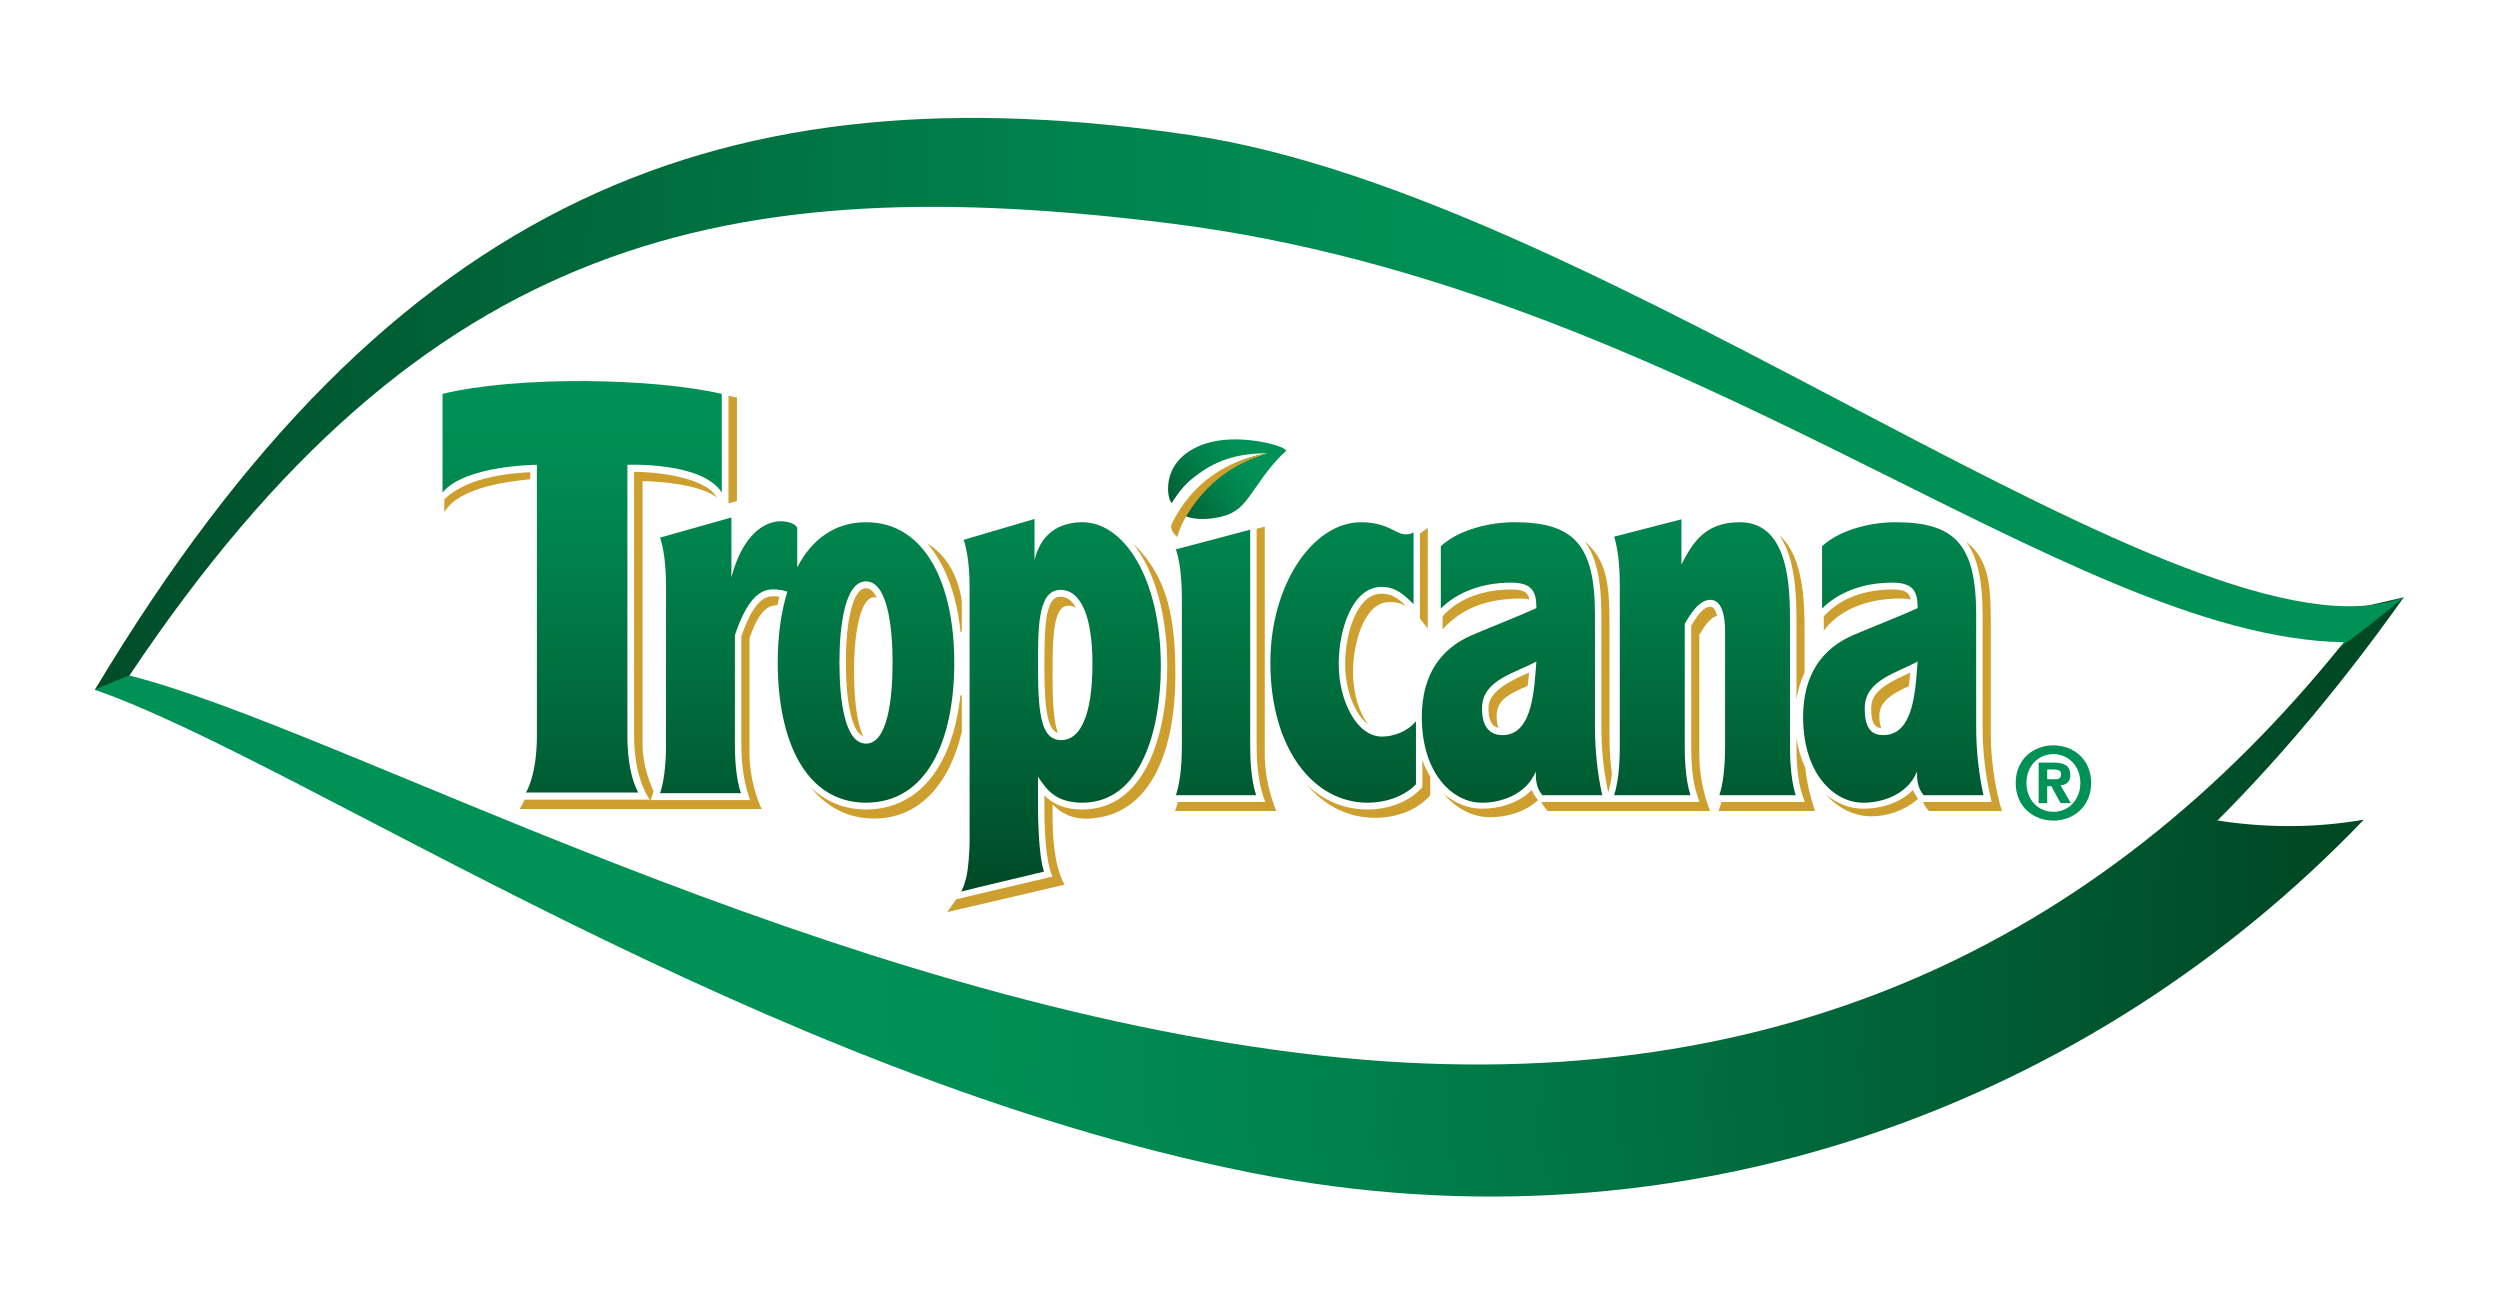 <?xml version="1.0" encoding="utf-8"?>
<!-- Generator: Adobe Illustrator 13.0.0, SVG Export Plug-In . SVG Version: 6.00 Build 14948)  -->
<!DOCTYPE svg PUBLIC "-//W3C//DTD SVG 1.0//EN" "http://www.w3.org/TR/2001/REC-SVG-20010904/DTD/svg10.dtd">
<svg version="1.0" id="Layer_1" xmlns="http://www.w3.org/2000/svg" xmlns:xlink="http://www.w3.org/1999/xlink" x="0px" y="0px"
	 width="506px" height="262px" viewBox="0 0 506 262" enable-background="new 0 0 506 262" xml:space="preserve">
<rect fill="#FFFFFF" width="506" height="262"/>
<g>
	
		<linearGradient id="SVGID_1_" gradientUnits="userSpaceOnUse" x1="-1815.506" y1="-1832.837" x2="-1594.218" y2="-1832.837" gradientTransform="matrix(2.02 0 0 2.02 3685.823 3853.128)">
		<stop  offset="0.354" style="stop-color:#009156"/>
		<stop  offset="0.441" style="stop-color:#008C53"/>
		<stop  offset="0.581" style="stop-color:#00804B"/>
		<stop  offset="0.756" style="stop-color:#006B3D"/>
		<stop  offset="0.959" style="stop-color:#004F2A"/>
		<stop  offset="1" style="stop-color:#004925"/>
	</linearGradient>
	<path fill="url(#SVGID_1_)" d="M19.197,139.616c41.582,14.397,134.909,78.017,233.997,97.739
		c88.454,17.593,170.561-14.379,225.243-71.453c-75.768,13.136-138.747-77.012-241.254-99.055
		C148.984,47.886,86.511,55.776,19.197,139.616z"/>
	
		<linearGradient id="SVGID_2_" gradientUnits="userSpaceOnUse" x1="-1221.886" y1="-1269.572" x2="-901.294" y2="-1269.572" gradientTransform="matrix(1.401 0.058 -0.058 1.401 1655.692 2012.552)">
		<stop  offset="0.354" style="stop-color:#009156"/>
		<stop  offset="0.441" style="stop-color:#008C53"/>
		<stop  offset="0.581" style="stop-color:#00804B"/>
		<stop  offset="0.756" style="stop-color:#006B3D"/>
		<stop  offset="0.959" style="stop-color:#004F2A"/>
		<stop  offset="1" style="stop-color:#004925"/>
	</linearGradient>
	<path fill="url(#SVGID_2_)" d="M486.519,120.897c-46.723,10.654-120.274,30.931-245.864,2.471
		c-125.577-28.46-221.458,16.248-221.458,16.248c44.423,11.02,142.383,83.526,246.652,93.581
		C358.95,242.185,429.95,200.703,486.519,120.897z"/>
	
		<linearGradient id="SVGID_3_" gradientUnits="userSpaceOnUse" x1="-900.562" y1="-1329.393" x2="-1229.993" y2="-1329.393" gradientTransform="matrix(1.401 0.058 -0.058 1.401 1655.691 2012.552)">
		<stop  offset="0.354" style="stop-color:#009156"/>
		<stop  offset="0.441" style="stop-color:#008C53"/>
		<stop  offset="0.581" style="stop-color:#00804B"/>
		<stop  offset="0.756" style="stop-color:#006B3D"/>
		<stop  offset="0.959" style="stop-color:#004F2A"/>
		<stop  offset="1" style="stop-color:#004925"/>
	</linearGradient>
	<path fill="url(#SVGID_3_)" d="M486.519,120.897c-42.429,16.164-160.943-81.062-245.483-93.542
		c-93.86-13.86-161.582,11.604-221.838,112.261c0,0,95.881-44.708,221.458-16.248C366.244,151.828,414.787,181.513,486.519,120.897z
		"/>
	<path fill="#FFFFFF" d="M26.194,136.731c42.676,10.723,141.193,65.962,241.623,76.973c89.648,9.814,157.081-22.091,206.574-83.713
		c-56.568-1.011-133.343-71.727-237.381-84.749C147.487,34.037,85.942,47.347,26.194,136.731z"/>
	<g>
		<g>
			
				<linearGradient id="SVGID_4_" gradientUnits="userSpaceOnUse" x1="-2188.759" y1="-2418.814" x2="-2200.161" y2="-2410.866" gradientTransform="matrix(2.603 0 0 2.603 5959.347 6379.963)">
				<stop  offset="0.354" style="stop-color:#009156"/>
				<stop  offset="0.441" style="stop-color:#008C53"/>
				<stop  offset="0.581" style="stop-color:#00804B"/>
				<stop  offset="0.756" style="stop-color:#006B3D"/>
				<stop  offset="0.959" style="stop-color:#004F2A"/>
				<stop  offset="1" style="stop-color:#004925"/>
			</linearGradient>
			<path fill="url(#SVGID_4_)" d="M260.292,91.264c0.208-0.915-8.582-3.4-15.109-1.81c-5.159,1.261-7.868,4.311-8.555,7.503
				c-0.351,1.632-0.305,3.736,0.503,4.91c0,0,1.718-3.006,4.079-4.915c3.439-2.77,7.587-5.246,15.308-5.2
				c-12.244,2.002-17.856,11.843-17.856,11.843c2.251,2.419,9.058,1.38,11.07-0.031C252.96,101.857,254.933,96.139,260.292,91.264z"
				/>
			<linearGradient id="SVGID_5_" gradientUnits="userSpaceOnUse" x1="245.511" y1="22.16" x2="245.511" y2="180.304">
				<stop  offset="0.354" style="stop-color:#009156"/>
				<stop  offset="0.441" style="stop-color:#008C53"/>
				<stop  offset="0.581" style="stop-color:#00804B"/>
				<stop  offset="0.756" style="stop-color:#006B3D"/>
				<stop  offset="0.959" style="stop-color:#004F2A"/>
				<stop  offset="1" style="stop-color:#004925"/>
			</linearGradient>
			<path fill="url(#SVGID_5_)" d="M146.087,79.723v19.968c-3.976-6.283-19.1-5.612-19.1-5.612v54.831
				c0,2.318,0.158,7.67,2.196,11.506h-22.711c2.025-3.836,2.193-9.188,2.193-11.506V94.08c0,0-14.535,0.036-19.097,5.612V79.723
				C104.67,76.053,132.142,76.482,146.087,79.723z M210.089,135.304c0-8.418-0.048-15.911,4.565-15.911
				c4.184,0,6.456,5.561,6.456,14.899c0,10.745-2.551,15.508-6.313,15.508C211.106,149.8,210.089,145.744,210.089,135.304z
				 M194.561,180.459l3.371-0.847l13.373-3.198c-1.139-3.344-1.215-11.411-1.215-13.443v-5.775c1.779,2.734,3.711,5.27,8.967,5.27
				c11.991,0,15.895-14.901,15.895-27.665c0-17.75-7.526-29.377-16.18-29.101c-7.253,0.229-8.885,5.581-9.386,7.706v-8.367
				l-14.342,4.224c1.144,3.34,1.205,8.016,1.205,10.039v50.876c0,1.815-0.234,5.662-0.681,7.438
				C195.09,179.5,194.561,180.459,194.561,180.459z M253.041,107.214v43.699c0,2.028,0.076,6.688,1.202,10.031h-16.234
				c1.12-3.344,1.202-8.003,1.202-10.031v-29.685c0-2.023-0.082-6.694-1.202-10.04L253.041,107.214z M286.593,158.736
				c-2.186,2.289-5.84,3.729-9.82,3.729c-10.852,0-19.649-10.84-19.649-28.379c0-15.917,8.726-28.387,18.308-28.387
				c4.469,0,6.436,1.663,7.98,2.245c0.722,0.272,1.911,0.348,2.689-0.206v14.553c-2.019-2.043-3.655-3.502-6.486-3.502
				c-5.841,0-8.656,8.506-8.656,15.602c0,7.403,3.619,14.692,8.732,14.692c2.368,0,5.169-1.004,6.902-3.115V158.736z
				 M299.972,143.065c0.173-5.475,6.771-6.857,10.989-9.181c-0.442,5.576-0.701,14.901-6.847,14.901
				C301.807,148.786,299.834,147.41,299.972,143.065z M312.181,160.944h12.113c-0.904-4.041-1.474-8.812-1.474-13.782v-22.706
				c0-14.197-4.225-18.757-16.338-18.757c-4.996,0-11.273,1.515-14.862,4.859v12.627c3.294-3.343,8.331-5.256,14.223-5.256
				c4.386,0,5.118,1.913,5.118,5.159c-4.031,1.828-8.829,3.656-13.058,5.474c-6.156,2.644-10.126,7.849-10.126,16.571
				c0,11.559,6.344,17.331,12.118,17.331c3.502,0.056,8.931-1.406,10.943-6.296C310.839,157.516,310.839,159.412,312.181,160.944z
				 M377.432,143.116c0.148-5.485,6.471-6.908,10.7-9.231c-0.453,5.576-0.702,14.822-6.858,14.901
				C379.384,148.809,377.304,148.117,377.432,143.116z M389.347,160.944h12.107c-0.895-4.041-1.475-8.812-1.475-13.782v-22.706
				c0-14.197-4.229-18.757-16.331-18.757c-4.997,0-11.274,1.515-14.862,4.859v12.627c3.288-3.343,8.331-5.256,14.217-5.256
				c4.387,0,5.129,1.913,5.129,5.159c-4.031,1.828-8.834,3.656-13.064,5.474c-6.15,2.644-10.12,7.849-10.12,16.571
				c0,11.559,6.34,17.331,12.104,17.331c3.502,0.056,8.952-1.406,10.954-6.296C388.005,157.516,388.005,159.412,389.347,160.944z
				 M340.321,114.249c2.221-4.259,4.65-8.55,11.808-8.55c10.171,0,10.171,13.694,10.171,20.581v24.633
				c0,2.028,0.071,6.688,1.143,10.031h-15.437c1.083-3.344,1.149-8.003,1.149-10.031v-23.214c0-2.745-0.539-6.288-2.969-6.288
				c-2.298,0-4.046,2.842-5.194,4.869v24.633c0,2.028,0.07,6.688,1.148,10.031h-15.442c1.087-3.344,1.144-8.003,1.144-10.031
				v-32.249c0-2.021-0.057-6.695-1.144-10.037l13.623-3.522V114.249z M175.276,105.699c-6.394,0-10.995,3.531-13.915,9.12v-7.747
				c0.048-1.108-2.478-1.787-4.186-1.52c-4.532,0.717-7.604,5.378-9.14,11.34v-12.158l-14.44,4.086
				c1.133,3.325,1.209,7.97,1.209,9.988v31.762c0,2.016-0.076,6.661-1.209,9.98h16.372c-1.144-3.319-1.225-7.965-1.225-9.98v-22.018
				c2.496-7.365,5.039-9.261,7.736-9.261c0.986,0,2.016,0.153,2.877,0.465c-1.301,4.224-1.942,9.126-1.942,14.329
				c0,15.815,5.638,28.379,17.862,28.379c12.306,0,17.867-12.467,17.867-28.379C193.143,118.575,187.516,105.699,175.276,105.699z
				 M175.276,150.507c-4.285,0-5.372-8.626-5.372-16.421c0-7.398,1.087-16.416,5.372-16.416c4.293,0,5.383,9.017,5.383,16.416
				C180.659,141.794,179.569,150.507,175.276,150.507z"/>
		</g>
		<g>
			<path fill="#CD9F2F" d="M211.386,135.304c0,9.754,0.996,12.524,2.734,13.02c-0.704-1.802-1.083-5.157-1.083-11.195v-0.254
				c0-5.798,0-11.783,1.776-13.668c0.389-0.417,0.859-0.607,1.487-0.607c0.549,0,1.055,0.155,1.522,0.435
				c-0.832-1.466-1.893-2.262-3.169-2.262c-0.63,0-1.103,0.193-1.49,0.605c-1.778,1.889-1.778,7.881-1.778,13.673V135.304z"/>
			<path fill="#CD9F2F" d="M193.544,182.021l5.256-1.266l14.222-3.336c-1.441-3.19-1.636-9.794-1.636-14.449c0,0,0-1.084,0-1.963
				c1.687,1.662,3.944,2.831,7.67,2.831c12.676,0,17.196-14.997,17.196-29.039c0-10.364-2.517-19.251-6.936-24.815
				c0.12,0.117,0.236,0.222,0.363,0.343c6.718,6.677,8.22,14.963,8.22,26.298c0,14.047-4.252,28.19-17.196,29.049
				c-3.718,0.244-5.983-1.179-7.665-2.836c0,0.879,0,1.957,0,1.957c0,4.659,0.33,10.517,2.432,14.263l-14.248,3.334l-9.513,2.212
				L193.544,182.021z"/>
		</g>
		<path fill="#CD9F2F" d="M255.989,152.738v-46.149l-1.646,0.442v43.882c0,5.144,0.671,8.692,1.743,11.411h-17.664l-0.609,1.828
			h20.514C257.494,162.061,255.989,157.888,255.989,152.738z"/>
		<g>
			<path fill="#CD9F2F" d="M380.771,147.388c-0.238-0.562-0.396-1.339-0.396-2.444c0-2.91,2.344-4.39,5.998-6.093
				c0.106-0.884,0.192-1.799,0.273-2.739c-0.421,0.206-0.966,0.468-0.966,0.468c-4.192,1.901-6.861,3.63-6.947,6.537
				C378.626,146.745,379.791,147.305,380.771,147.388z"/>
			<path fill="#CD9F2F" d="M384.649,121.137c0.874,0,1.54,0.071,2.069,0.218c-0.259-1.428-1.107-2.043-3.716-2.043
				c-5.5,0-10.228,1.729-13.318,4.867l-0.553,0.562v2.872C372.908,122.669,379.16,121.137,384.649,121.137z"/>
			<path fill="#CD9F2F" d="M402.934,148.986v-22.7c0-8.306-0.432-12.941-4.992-16.688c2.338,3.199,3.334,7.995,3.334,14.857v22.706
				c0,4.544,0.505,9.205,1.445,13.47l0.376,1.692h-13.878c0.229,0.514,0.504,1.027,0.823,1.388l0.388,0.44h14.766
				C403.863,160.098,402.934,153.536,402.934,148.986z"/>
			<path fill="#CD9F2F" d="M387.201,159.885c-2.739,2.801-6.888,3.837-10.15,3.791c-2.572,0-5.216-0.985-7.472-2.866
				c2.536,2.912,5.876,4.407,9.118,4.407c3.065,0.046,6.826-1.104,9.542-3.568C387.76,161.084,387.43,160.484,387.201,159.885z"/>
		</g>
		<g>
			<path fill="#CD9F2F" d="M303.275,147.319c-0.229-0.574-0.366-1.352-0.355-2.43c0.035-3.248,2.471-4.401,6.287-6.079
				c0.103-0.869,0.199-1.769,0.27-2.684c-0.391,0.176-0.777,0.355-1.169,0.523c-4.244,1.87-6.959,3.975-7.035,6.415
				C301.176,146.13,302.162,147.065,303.275,147.319z"/>
			<path fill="#CD9F2F" d="M307.489,121.137c0.869-0.016,1.535,0.05,2.059,0.19c-0.274-1.411-1.123-2.015-3.705-2.015
				c-5.495,0-10.228,1.729-13.323,4.87l-0.548,0.559v2.628C296.175,122.84,301.131,121.269,307.489,121.137z"/>
			<path fill="#CD9F2F" d="M276.89,146.641c-1.82-2.478-3.045-6.361-3.045-10.564c0-5.907,2.282-14.226,7.355-14.226
				c1.367,0,2.384,0.242,3.369,0.806c-1.59-1.561-2.871-2.491-4.955-2.491c-5.073,0-7.355,8.321-7.355,14.225
				C272.259,139.728,274.226,144.569,276.89,146.641z"/>
			<path fill="#CD9F2F" d="M324.116,124.456v22.706c0,4.473,0.482,9.037,1.388,13.226c0.319-1.026,0.564-2.282,0.737-3.726
				c-0.301-2.531-0.479-5.113-0.479-7.676v-22.7c0-8.306-0.625-12.941-4.986-16.688C323.12,112.803,324.116,117.599,324.116,124.456
				z"/>
			<path fill="#CD9F2F" d="M287.89,153.838v5.472l-0.382,0.407c-2.47,2.582-6.476,4.122-10.735,4.122
				c-4.712,0-8.885-1.789-12.239-4.977c3.588,4.234,8.336,6.665,13.83,6.665c4.249,0,8.261-1.546,10.726-4.128l0.392-0.407v-3.791
				C288.87,156.189,288.337,155.07,287.89,153.838z"/>
			<polygon fill="#CD9F2F" points="287.396,125.229 288.981,127.201 288.981,106.838 287.396,107.967 			"/>
			<path fill="#CD9F2F" d="M347.549,124.67c-0.255-1.086-0.691-1.881-1.362-1.881c-1.581,0-3.111,2.506-3.889,3.878
				c0,0.75,0,24.246,0,24.246c0,4.147,0.355,7.37,1.077,9.587l0.585,1.824h-18.029h-1.053h-12.905
				c0.229,0.479,0.519,0.945,0.9,1.388l0.386,0.44h13.267h1.053h18.532c-1.185-3.195-2.145-6.723-2.171-11.414
				c0,0,0-23.494,0-24.241C344.683,127.206,346.069,124.943,347.549,124.67z"/>
			<path fill="#CD9F2F" d="M311.23,161.834c-0.579-0.618-0.945-1.289-1.194-1.952c-2.74,2.804-6.888,3.84-10.141,3.794
				c-2.674,0-5.413-1.046-7.711-3.074c2.566,3.151,6.008,4.798,9.357,4.798c3.116,0.044,7.046-0.92,9.78-3.474L311.23,161.834z"/>
		</g>
		<path fill="#CD9F2F" d="M256.392,91.833c0.053-0.031,0.126-0.081-0.214-0.025c-7.744,1.475-14.738,5.599-19.066,14.291
			c-0.405,1.156,0.803,2.204,1.144,2.646c0,0,0.609-2.221,1.799-4.204C242.138,101.064,246.779,94.561,256.392,91.833z"/>
		<g>
			<g>
				<path fill="#CD9F2F" d="M147.441,101.877l1.713-0.482V80.473l-1.062-0.25c-0.216-0.045-0.438-0.091-0.651-0.142V101.877z"/>
				<path fill="#CD9F2F" d="M174.714,149.012c-1.177-2.419-1.853-6.989-1.853-13.099c0-9.135,1.596-15.033,4.066-15.033
					c0.183,0,0.361,0.041,0.529,0.099c-0.607-1.24-1.342-1.929-2.181-1.929c-2.47,0-4.066,5.904-4.066,15.036
					C171.21,142.648,172.542,148.204,174.714,149.012z"/>
				<path fill="#CD9F2F" d="M107.313,95.571c-2.836,0.171-12.356,0.587-17.384,5.498v2.595c3.09-5.195,13.231-6.209,17.384-6.669
					C107.313,95.935,107.313,95.839,107.313,95.571z"/>
				<path fill="#CD9F2F" d="M156.479,120.677c-1.693,0-3.965,0.948-6.435,8.136c0,0.506,0,21.758,0,21.758
					c0,5.113,0.803,8.771,1.784,11.36H131.74l-0.023-0.073l0.577-1.693c-1.306-2.839-2.239-6.262-2.239-9.357c0,0,0-50.737,0-53.417
					c3.377,0.023,11.673,0.655,15.035,3.299l-0.124-0.199c-2.597-4.092-12.616-4.981-16.626-5.004c0,2.687,0,53.425,0,53.425
					c0,4.582,0.831,9.373,3.159,12.941h-25.303l-1.001,1.896l48.967,0.005c-0.95-2.049-2.465-6.242-2.465-11.355
					c0,0,0-22.714,0-23.225c2.114-6.14,4.071-6.651,5.654-6.676c0.127-0.577,0.247-1.167,0.395-1.726
					C157.338,120.71,156.914,120.677,156.479,120.677z"/>
			</g>
			<g>
				<path fill="#CD9F2F" d="M194.666,127.882v-6.217c-0.618-4.523-2.814-9.185-7.015-11.69c3.584,4.066,5.948,10.187,6.764,17.925
					L194.666,127.882z"/>
				<path fill="#CD9F2F" d="M194.666,140.717h-0.282c-1.591,14.608-8.601,23.122-19.107,23.122c-4.381,0-8.15-1.565-11.157-4.473
					c3.237,4.071,7.583,6.308,12.809,6.308c8.868,0,15.087-6.557,17.738-17.478V140.717z"/>
			</g>
		</g>
		<g>
			<path fill="#CD9F2F" d="M363.602,149.281v1.632c0,5.151,0.589,8.057,1.071,9.592l0.591,1.819h-16.835l0,0l-0.596,1.828h19.534
				c-0.406-1.264-1.581-4.704-1.982-8.762C364.552,153.62,363.932,151.587,363.602,149.281z"/>
			<path fill="#CD9F2F" d="M363.602,141.599c0.3-1.99,0.853-3.825,1.646-5.492v-7.996c0-5.443-0.011-15.381-5.123-19.775
				c3.471,4.915,3.477,13.163,3.477,17.945V141.599z"/>
		</g>
	</g>
</g>
<g>
	<g>
		<g>
			<path fill="#009156" d="M421.063,158.471c0,3.491-2.498,5.854-5.452,5.854v-0.014c-2.987,0.014-5.458-2.35-5.458-5.841
				c0-3.498,2.471-5.841,5.458-5.841C418.565,152.63,421.063,154.973,421.063,158.471z M414.355,159.108h0.819l1.9,3.451h2.067
				l-2.088-3.599c1.074-0.074,1.975-0.625,1.975-2.122c0-1.866-1.256-2.49-3.364-2.49h-3.041v8.211h1.731V159.108z M414.355,157.726
				v-1.98h1.223c0.671,0,1.591,0.054,1.591,0.913c0,0.899-0.49,1.067-1.255,1.067H414.355z M423.245,158.471
				c0-4.827-3.612-7.613-7.634-7.613c-4.028,0-7.634,2.786-7.634,7.613c0,4.82,3.605,7.613,7.634,7.613
				C419.633,166.084,423.245,163.291,423.245,158.471z"/>
		</g>
	</g>
</g>
</svg>
